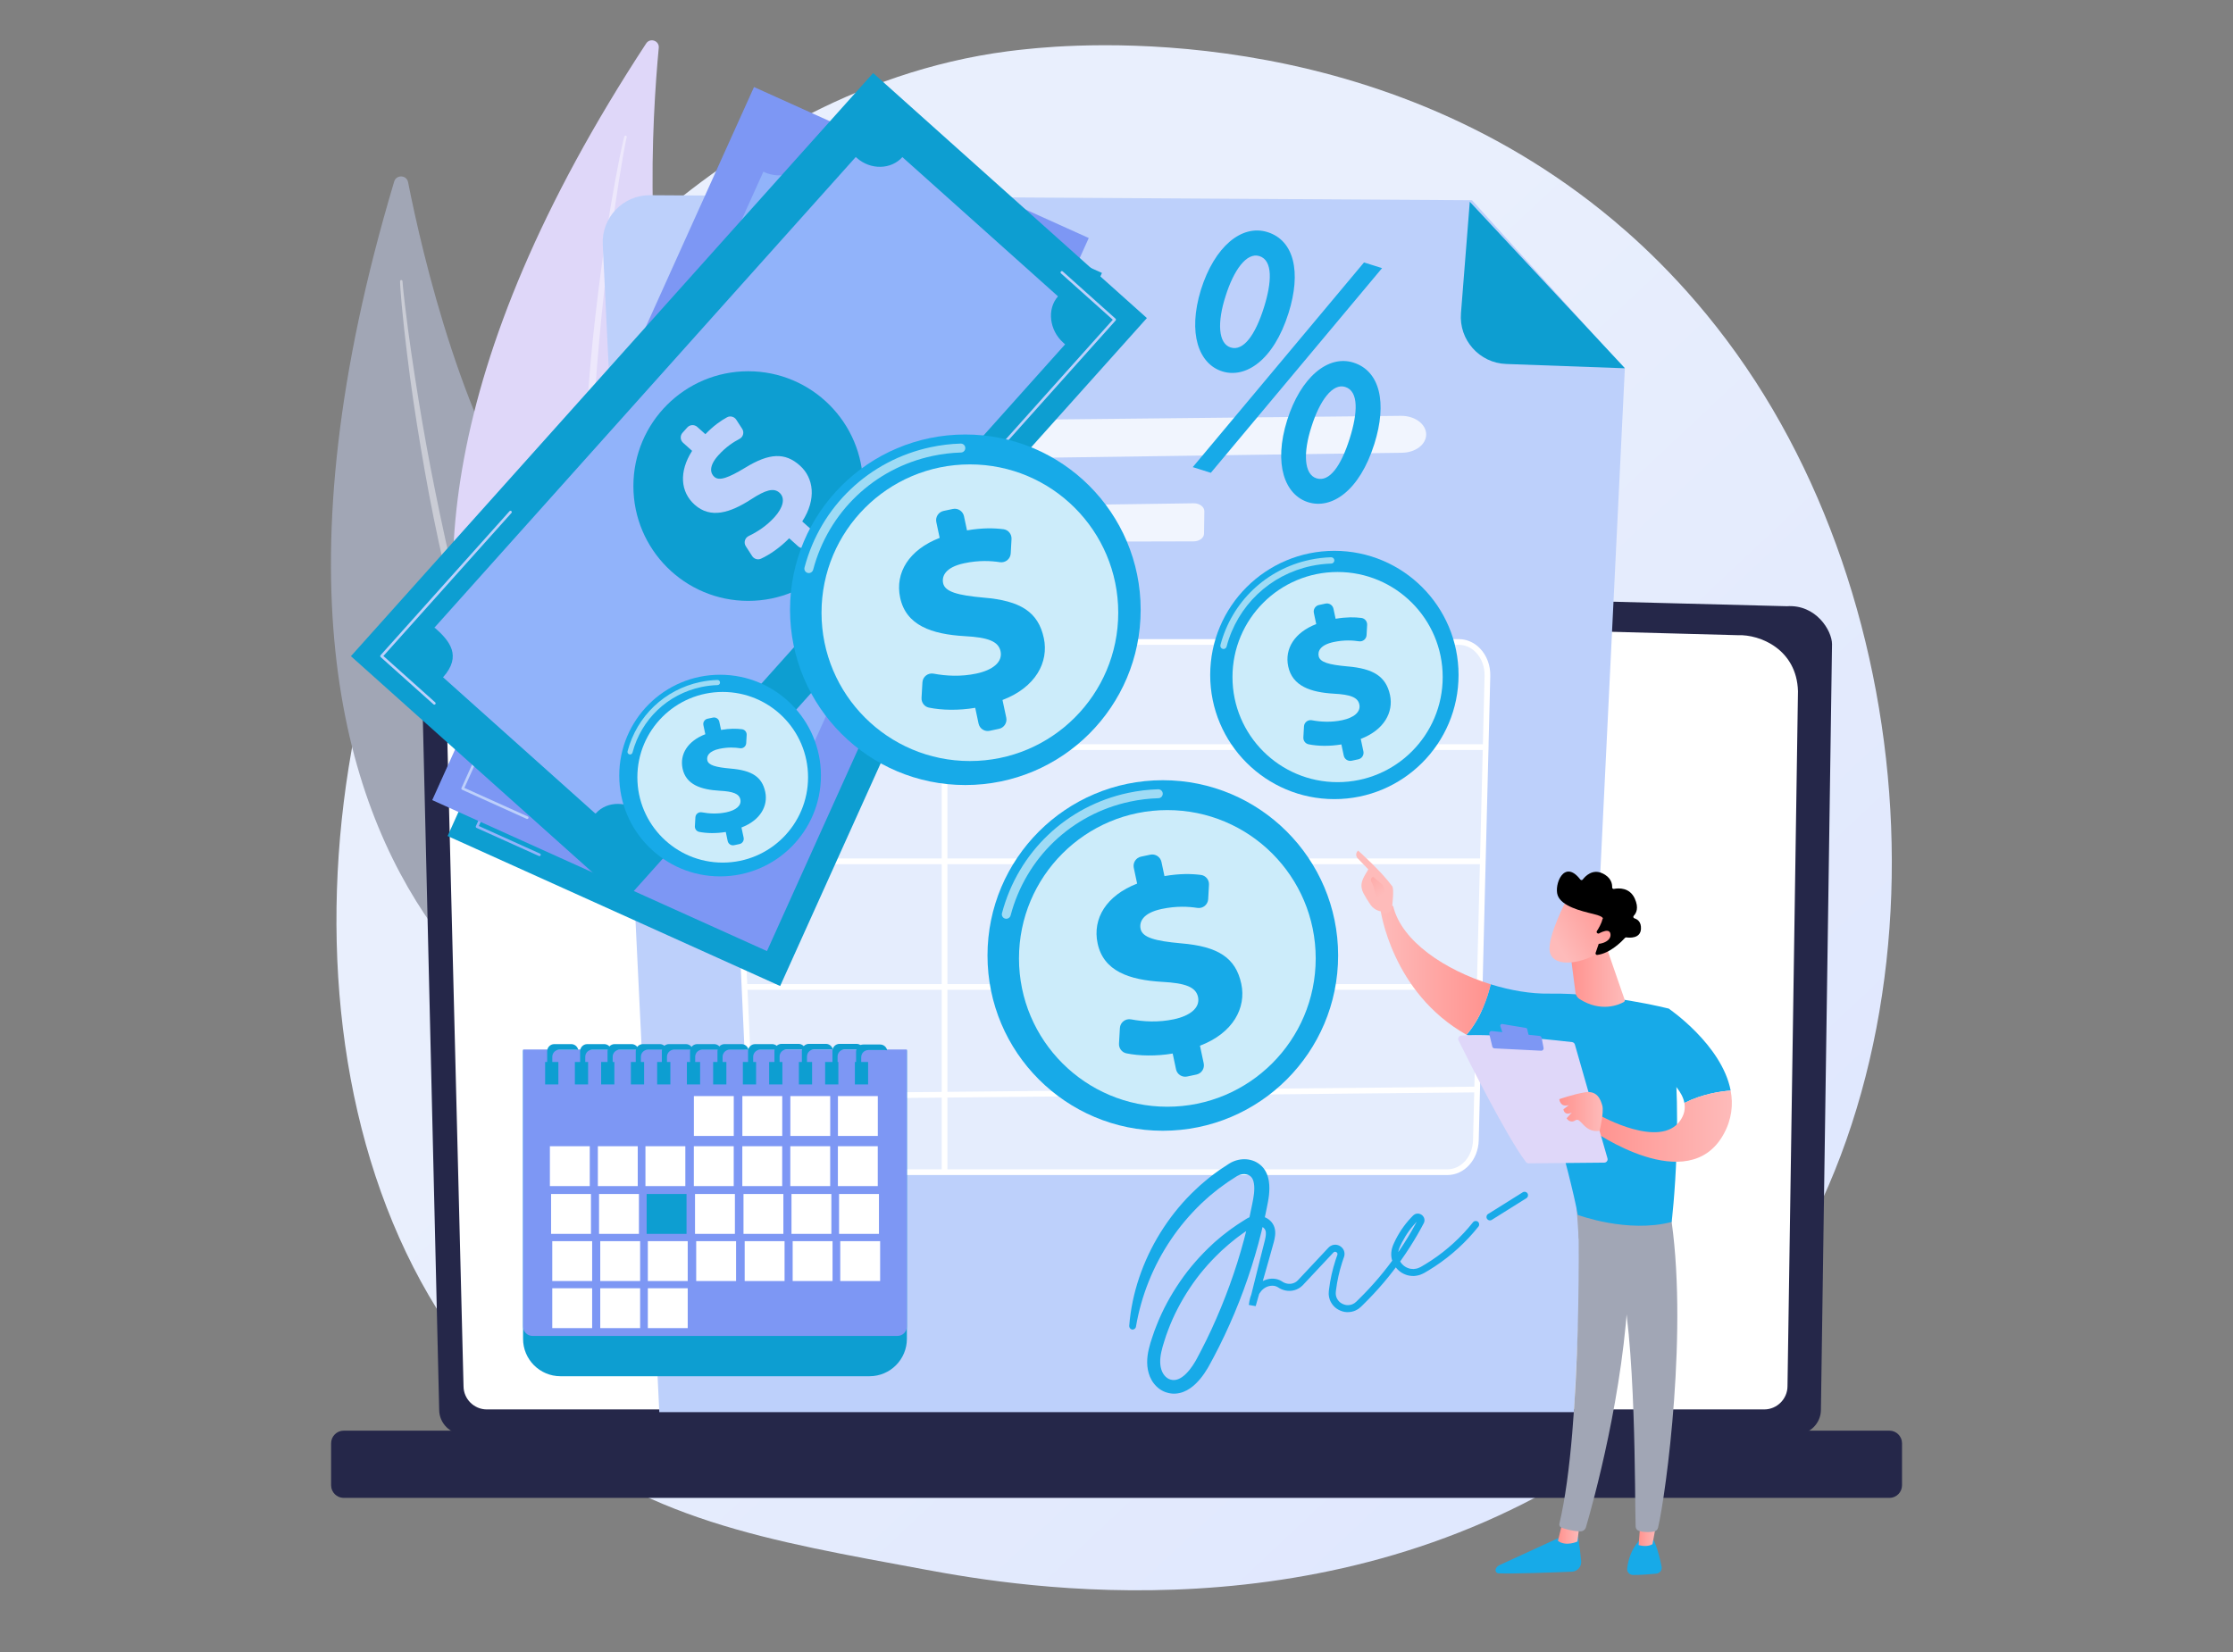 <?xml version="1.0" encoding="UTF-8"?> <!-- Generator: Adobe Illustrator 19.0.0, SVG Export Plug-In . SVG Version: 6.00 Build 0) --> <svg xmlns="http://www.w3.org/2000/svg" xmlns:xlink="http://www.w3.org/1999/xlink" version="1.1" x="0px" y="0px" viewBox="0 0 1000 740" style="enable-background:new 0 0 1000 740;" xml:space="preserve"><rect x="0" y="0" width="1000" height="740" fill="#808080" stroke="none"/> <g id="Background"> </g> <g id="Illustration"> <g> <linearGradient id="SVGID_1_" gradientUnits="userSpaceOnUse" x1="910.871" y1="825.239" x2="419.735" y2="302.417"> <stop offset="0" style="stop-color:#DAE3FE"></stop> <stop offset="1" style="stop-color:#E9EFFD"></stop> </linearGradient> <path style="fill:url(#SVGID_1_);" d="M763.41,615.49c-18.13,18.69-34.35,29.67-46.77,37.97 c-121.14,80.88-259.61,57.57-302.42,49.6c-69.07-12.86-127.38-21.93-177.47-67.18c-113.83-102.84-108.3-317.38-21.31-450.28 c10.31-15.76,97.16-144.5,235.94-162.64c3.39-0.44,5.93-0.7,8.14-0.93C480.97,19.75,614,7.75,722.48,98.63 c15.53,13.01,40.52,36.47,63.69,72.26C870.89,301.75,871.16,504.42,763.41,615.49z"></path> <g> <g> <path style="fill:#A1A6B5;" d="M176.53,81.32c0.96-3.2,5.57-2.99,6.22,0.29c6.25,31.65,25.23,114.14,60.84,159.92 c57.97,74.55,91.3,190.8,46.05,246.09C289.64,487.62,72.23,429.65,176.53,81.32z"></path> <path style="opacity:0.43;fill:#FFFFFF;" d="M179.16,125.99c0,1.02,0.08,1.86,0.12,2.77l0.19,2.67l0.45,5.34 c0.32,3.55,0.7,7.1,1.08,10.65c0.78,7.09,1.65,14.17,2.58,21.25c1.89,14.14,4.17,28.24,6.65,42.29 c2.47,14.06,5.33,28.05,8.48,41.97c3.17,13.92,6.53,27.8,10.35,41.56c7.59,27.53,16.68,54.68,27.65,81.08 c5.62,13.14,11.59,26.14,18.31,38.76c6.8,12.57,14.14,24.86,22.34,36.56c0.18,0.25,0.53,0.32,0.78,0.14 c0.25-0.17,0.31-0.51,0.15-0.76l0-0.01c-7.71-11.96-14.77-24.32-21.2-37c-6.47-12.66-12.2-25.69-17.58-38.84 c-5.38-13.16-10.22-26.54-14.76-40.01c-4.53-13.48-8.51-27.14-12.41-40.82c-7.68-27.4-13.89-55.2-19.34-83.14 c-2.69-13.98-5.1-28.01-7.26-42.09c-1.09-7.04-2.12-14.08-3.06-21.14l-1.33-10.6l-0.61-5.3l-0.27-2.65 c-0.08-0.87-0.17-1.8-0.21-2.57l-0.01-0.13c-0.01-0.31-0.27-0.55-0.58-0.53C179.39,125.45,179.16,125.7,179.16,125.99z"></path> </g> <g> <path style="fill:#DFD7F9;" d="M289.38,19.45c1.75-2.67,5.93-1.22,5.63,1.96c-2.9,30.73-8,111.55,12.16,163.25 c32.83,84.18,31.68,199.88-24.9,238.24C282.27,422.9,98.71,310.43,289.38,19.45z"></path> <path style="opacity:0.43;fill:#FFFFFF;" d="M279.6,61.12c-0.28,0.94-0.44,1.73-0.64,2.57l-0.55,2.5l-1.05,5.01 c-0.67,3.35-1.3,6.7-1.92,10.06c-1.22,6.72-2.36,13.45-3.43,20.19c-2.13,13.49-3.88,27.03-5.44,40.6 c-1.57,13.57-2.77,27.18-3.67,40.81c-0.89,13.63-1.59,27.28-1.84,40.94c-0.56,27.32,0.38,54.7,3.24,81.9 c1.58,13.58,3.51,27.13,6.22,40.54c2.81,13.38,6.19,26.65,10.52,39.62c0.1,0.29,0.41,0.44,0.69,0.35 c0.28-0.09,0.43-0.39,0.35-0.67l0-0.01c-3.8-13.08-6.9-26.33-9.34-39.71c-2.48-13.38-4.18-26.88-5.52-40.41 c-1.34-13.54-2.13-27.12-2.62-40.72c-0.48-13.6-0.4-27.21-0.24-40.82c0.43-27.22,2.32-54.41,4.95-81.52 c1.34-13.55,2.96-27.08,4.81-40.58c0.92-6.75,1.9-13.49,2.96-20.22l1.67-10.08l0.89-5.03l0.47-2.51 c0.17-0.82,0.33-1.7,0.51-2.41l0.03-0.12c0.07-0.29-0.11-0.59-0.4-0.66C279.97,60.68,279.68,60.85,279.6,61.12z"></path> </g> </g> <g> <path style="fill:#252749;" d="M196.68,631.48c0,6.06,4.97,11.02,11.03,11.02h596.72c6.07,0,11.03-4.96,11.03-11.02l4.97-342.92 c0-6.06-7.14-17.9-20.24-17.01l-583.18-15.09c-7.62-0.2-14.98,2.73-20.37,8.11s-8.34,12.72-8.16,20.33L196.68,631.48z"></path> <path style="fill:#FFFFFF;" d="M207.58,620.9c0,5.74,4.7,10.44,10.44,10.44h572.03c5.74,0,10.44-4.7,10.44-10.44l4.69-311.3 c-0.55-18.73-16.98-25.47-26.93-25.07l-558.93-15c-5.35-0.14-10.52,1.92-14.31,5.7c-3.79,3.78-5.87,8.95-5.74,14.3L207.58,620.9z "></path> <g> <path style="opacity:0.58;fill:#FFFFFF;" d="M794.31,473.01c0,0-0.02,0-0.02,0c-0.85-0.01-1.52-0.71-1.51-1.55l0.37-25.25 c0.01-0.84,0.69-1.51,1.53-1.51c0.01,0,0.02,0,0.02,0c0.85,0.01,1.53,0.71,1.51,1.55l-0.37,25.25 C795.82,472.34,795.14,473.01,794.31,473.01z"></path> <path style="opacity:0.58;fill:#FFFFFF;" d="M795.22,411.15c-0.01,0-0.02,0-0.02,0c-0.85-0.01-1.52-0.71-1.51-1.55l1.42-96.69 c-0.03-5.74-1.77-10.33-5.18-13.6c-6.37-6.1-16.48-5.79-16.91-5.77l-178.65-4.79c-0.84-0.02-1.51-0.73-1.49-1.57 c0.02-0.84,0.67-1.56,1.57-1.49l178.54,4.79c1.11-0.07,11.88-0.25,19.05,6.62c4.03,3.87,6.09,9.19,6.13,15.82l-1.42,96.72 C796.73,410.47,796.05,411.15,795.22,411.15z"></path> </g> <path style="fill:#252749;" d="M153.93,670.97h692.2c3.11,0,5.65-2.54,5.65-5.65v-18.82c0-3.11-2.54-5.65-5.65-5.65h-692.2 c-3.11,0-5.65,2.54-5.65,5.65v18.82C148.27,668.43,150.82,670.97,153.93,670.97z"></path> </g> <g> <path style="fill:#BDD0FB;" d="M659.21,89.69L291.1,87.44c-12.1-0.07-21.77,10.03-21.17,22.11l25.33,523h409.64l22.74-467.28 L659.21,89.69z"></path> <path style="fill:#0D9ED1;" d="M674.52,163.04c-11.99-0.42-21.21-10.76-20.26-22.72l3.95-49.94l69.51,74.59L674.52,163.04z"></path> <g> <g> <path style="opacity:0.78;fill:#FFFFFF;" d="M330.99,189.33c51.03-0.48,246.94-2.54,296.41-3.06 c6.24-0.07,11.34,3.75,11.28,8.42l0,0c-0.06,4.45-4.81,8.03-10.75,8.11l-296.23,4.14c-5.71,0.08-10.59-3.11-11.26-7.35 l-0.17-1.07C319.49,193.66,324.47,189.4,330.99,189.33z"></path> <path style="opacity:0.78;fill:#FFFFFF;" d="M327.07,241.23L327.07,241.23c0.85,1.1,2.42,1.78,4.11,1.77l203.38-0.5 c2.55-0.01,4.62-1.54,4.64-3.45l0.14-10.03c0.03-1.99-2.16-3.62-4.82-3.58l-197.74,2.8 C327.98,228.37,322.64,235.51,327.07,241.23z"></path> </g> <g> <path style="opacity:0.61;fill:#FFFFFF;" d="M648.15,525.07H349.34c-6.81,0-12.42-6.15-12.78-14l-9.49-207.94 c-0.39-8.46,5.45-15.56,12.78-15.56h313.48c7.21,0,13,6.88,12.79,15.2l-5.17,207.94C660.74,518.71,655.08,525.07,648.15,525.07 z"></path> <path style="fill:#FFFFFF;" d="M648.15,526.35H349.34c-7.49,0-13.67-6.69-14.06-15.22l-9.49-207.94 c-0.22-4.8,1.44-9.43,4.54-12.68c2.6-2.72,5.98-4.22,9.51-4.22h313.48c3.48,0,6.82,1.46,9.41,4.11 c3.08,3.16,4.78,7.68,4.66,12.41l-5.17,207.94C662,519.5,655.82,526.35,648.15,526.35z M339.85,288.85 c-2.83,0-5.55,1.22-7.66,3.43c-2.63,2.75-4.03,6.68-3.84,10.79l9.49,207.94c0.33,7.17,5.38,12.78,11.5,12.78h298.82 c6.27,0,11.33-5.76,11.51-13.11l5.17-207.94c0.1-4.04-1.33-7.89-3.94-10.56c-2.1-2.15-4.79-3.34-7.57-3.34H339.85z"></path> <rect x="328.78" y="333.38" style="fill:#FFFFFF;" width="337.65" height="2.56"></rect> <rect x="330.49" y="384.54" style="fill:#FFFFFF;" width="333.39" height="2.56"></rect> <rect x="333.9" y="440.82" style="fill:#FFFFFF;" width="329.98" height="2.56"></rect> <rect x="497.3" y="326.66" transform="matrix(9.763884e-003 1 -1 9.763884e-003 983.289 -13.737)" style="fill:#FFFFFF;" width="2.56" height="325.87"></rect> <rect x="421.72" y="287.34" style="fill:#FFFFFF;" width="2.56" height="237.04"></rect> </g> <path style="fill:#17AAE8;" d="M505.7,593.87c1.15-14.66,6.12-29.04,13.93-41.65c3.92-6.3,8.53-12.2,13.81-17.46 c1.35-1.28,2.67-2.6,4.06-3.84c1.43-1.2,2.82-2.44,4.28-3.61c1.49-1.12,2.97-2.27,4.5-3.33l2.34-1.54l1.17-0.77l0.59-0.39 c0.21-0.13,0.5-0.3,0.75-0.44c4.11-2.27,10.02-2.38,14,1.63c0.97,0.96,1.65,2.12,2.15,3.25c0.23,0.57,0.45,1.15,0.59,1.71 c0.17,0.57,0.26,1.13,0.36,1.68c0.35,2.22,0.25,4.28,0.05,6.28c-0.11,1-0.27,1.97-0.44,2.93l-0.53,2.69 c-0.34,1.8-0.74,3.58-1.14,5.36c-0.79,3.57-1.68,7.11-2.62,10.65c-3.82,14.11-8.87,27.89-15.12,41.1l-2.39,4.93 c-0.84,1.62-1.65,3.26-2.51,4.87l-1.3,2.41l-0.65,1.21l-0.71,1.26c-0.99,1.68-2.09,3.3-3.38,4.85 c-1.29,1.54-2.75,3.02-4.57,4.27c-1.8,1.23-4.08,2.23-6.6,2.35c-0.63,0.06-1.25,0-1.87-0.07c-0.63-0.03-1.21-0.24-1.81-0.38 c-1.19-0.32-2.32-0.9-3.32-1.6c-2-1.42-3.44-3.38-4.33-5.5c-0.86-2.09-1.24-4.27-1.25-6.39c-0.03-2.12,0.29-4.14,0.73-6.04 c0.44-1.91,1-3.7,1.61-5.45l0.9-2.64l1.01-2.6c2.71-6.92,6.3-13.47,10.49-19.57c4.18-6.12,9.11-11.7,14.54-16.73l1.02-0.95 l1.06-0.9l2.12-1.79c0.72-0.58,1.46-1.13,2.19-1.7c0.74-0.56,1.45-1.14,2.22-1.66c1.52-1.06,3.02-2.14,4.6-3.1l1.17-0.74 l0.59-0.37c0.1-0.06,0.18-0.12,0.31-0.19l0.39-0.22c1.04-0.55,2.18-0.92,3.36-1.04c2.34-0.28,4.88,0.42,6.7,2.09 c0.94,0.83,1.69,2.02,2.03,3.24c0.36,1.23,0.35,2.4,0.24,3.47c-0.11,1.07-0.34,2.04-0.58,2.96l-0.73,2.63l-1.46,5.21 c-1.94,6.95-3.95,13.88-5.92,20.82l0,0.02l-3.05-0.54c0.23-2.34,0.86-4.69,2.14-6.81c0.66-1.05,1.46-2.02,2.47-2.83 c1.01-0.82,2.18-1.4,3.41-1.77c1.24-0.35,2.56-0.47,3.89-0.25c0.66,0.11,1.32,0.29,1.94,0.59c0.32,0.13,0.61,0.31,0.91,0.49 l0.61,0.39c1.49,0.84,3.35,1,4.88,0.32c0.39-0.15,0.74-0.38,1.08-0.62c0.16-0.13,0.33-0.25,0.47-0.41l0.23-0.22l0.28-0.3 l2.22-2.37l4.44-4.74l4.44-4.74l2.22-2.37c0.55-0.57,1.33-1.08,2.2-1.25c0.87-0.18,1.77-0.06,2.54,0.29 c0.77,0.35,1.44,0.92,1.89,1.66c0.46,0.74,0.65,1.67,0.55,2.53c-0.01,0.22-0.06,0.42-0.12,0.62c-0.05,0.19-0.12,0.44-0.16,0.53 l-0.27,0.75l-0.5,1.5c-0.65,2.01-1.2,4.06-1.66,6.12c-0.46,2.07-0.82,4.15-1.08,6.25c-0.03,0.26-0.07,0.53-0.09,0.78l-0.02,0.64 c-0.03,0.22,0.01,0.42,0.04,0.63c0.04,0.2,0.02,0.42,0.1,0.62c0.18,0.82,0.61,1.55,1.14,2.18c0.53,0.65,1.27,1.12,2.05,1.45 c0.38,0.19,0.81,0.26,1.21,0.37c0.42,0.04,0.84,0.1,1.25,0.05c0.83-0.07,1.65-0.28,2.35-0.75l0.27-0.15l0.25-0.21l0.5-0.41 l1.15-1.12c3.05-3,5.98-6.13,8.75-9.39c5.54-6.53,10.49-13.55,14.78-20.96l1.57-2.8l0.76-1.41l0.38-0.71l0.09-0.18 c0.01-0.02,0-0.01,0-0.01c0.01,0-0.01,0.02,0,0.04c0,0.12,0.05,0.14,0.03,0.13c0,0,0.02,0.02,0.07,0.01 c0.05-0.01,0.11-0.02,0.11-0.03c0,0,0,0-0.01,0l-0.14,0.14l-0.27,0.28c-0.18,0.18-0.36,0.37-0.54,0.56 c-0.36,0.38-0.7,0.77-1.04,1.16c-1.36,1.57-2.59,3.26-3.68,5.03c-0.54,0.89-1.05,1.8-1.53,2.72c-0.23,0.46-0.46,0.93-0.68,1.41 l-0.32,0.71l-0.16,0.36l-0.1,0.32c-0.62,1.68-0.63,3.53,0.14,5.12c0.75,1.58,2.11,2.92,3.77,3.52c0.81,0.36,1.69,0.43,2.56,0.46 c0.86-0.08,1.74-0.22,2.54-0.63l0.61-0.28l0.69-0.4c0.46-0.27,0.92-0.53,1.37-0.81c0.91-0.55,1.8-1.12,2.69-1.7 c7.09-4.68,13.43-10.48,18.71-17.13l0,0c0.53-0.67,1.51-0.78,2.18-0.25c0.67,0.53,0.78,1.51,0.25,2.18 c-5.49,6.91-12.08,12.93-19.43,17.79c-0.92,0.61-1.85,1.2-2.79,1.77c-0.47,0.29-0.95,0.56-1.42,0.84l-0.72,0.42l-0.86,0.41 c-1.14,0.57-2.43,0.81-3.71,0.91c-1.29-0.01-2.6-0.16-3.78-0.66c-2.42-0.9-4.37-2.79-5.47-5.12c-1.13-2.33-1.12-5.15-0.23-7.5 l0.15-0.45l0.17-0.39l0.34-0.77c0.23-0.51,0.48-1.01,0.73-1.52c0.51-1,1.06-1.98,1.65-2.94c1.17-1.92,2.51-3.73,3.97-5.44 c0.37-0.42,0.74-0.85,1.13-1.25c0.19-0.21,0.38-0.41,0.58-0.61l0.3-0.3l0.15-0.15c0.1-0.09,0.2-0.18,0.31-0.26 c0.43-0.33,1.01-0.58,1.6-0.6c0.59-0.03,1.15,0.12,1.63,0.38c0.93,0.51,1.63,1.6,1.54,2.81c-0.03,0.28-0.08,0.58-0.19,0.82 c-0.05,0.12-0.11,0.26-0.16,0.36l-0.1,0.18l-0.39,0.72l-0.78,1.45l-1.61,2.86c-4.38,7.57-9.45,14.75-15.11,21.42 c-2.83,3.33-5.82,6.53-8.94,9.6l-1.17,1.15l-0.75,0.62l-0.38,0.31l-0.43,0.25c-1.11,0.72-2.44,1.1-3.76,1.2 c-0.67,0.07-1.32-0.01-1.98-0.08c-0.64-0.15-1.29-0.28-1.89-0.56c-1.2-0.51-2.33-1.25-3.19-2.27c-0.86-1-1.54-2.2-1.83-3.51 c-0.11-0.32-0.11-0.65-0.17-0.98c-0.04-0.33-0.09-0.66-0.06-0.98l0.04-0.98l0.1-0.83c0.27-2.2,0.65-4.38,1.13-6.54 c0.48-2.16,1.06-4.3,1.74-6.4l0.53-1.57l0.28-0.78c0.06-0.16,0.05-0.18,0.07-0.25c0.02-0.06,0.04-0.12,0.03-0.17 c0.03-0.22-0.01-0.4-0.12-0.59c-0.11-0.18-0.3-0.35-0.52-0.44c-0.46-0.18-0.8-0.12-1.19,0.26l-2.22,2.37l-4.44,4.74l-4.44,4.74 l-2.22,2.37l-0.28,0.3l-0.35,0.34c-0.23,0.24-0.5,0.44-0.76,0.65c-0.54,0.39-1.11,0.74-1.73,0.99 c-2.46,1.07-5.35,0.81-7.62-0.48l-0.76-0.47c-0.17-0.1-0.33-0.21-0.52-0.28c-0.36-0.17-0.75-0.28-1.15-0.35 c-0.81-0.14-1.69-0.06-2.54,0.17c-1.71,0.48-3.11,1.64-4.08,3.24c-0.97,1.59-1.51,3.51-1.7,5.47l-3.05-0.54l0-0.02 c1.75-7,3.45-14.01,5.23-21l1.33-5.25l0.65-2.6c0.2-0.83,0.35-1.62,0.41-2.35c0.05-0.73,0.02-1.39-0.16-1.89 c-0.17-0.51-0.43-0.89-0.85-1.25c-0.88-0.76-2.13-1.09-3.36-0.91c-0.61,0.08-1.22,0.3-1.76,0.6l-0.2,0.12l-0.26,0.17l-0.55,0.37 l-1.1,0.73c-1.48,0.95-2.88,2.02-4.3,3.06c-0.72,0.51-1.39,1.08-2.07,1.63c-0.68,0.56-1.37,1.1-2.04,1.67l-1.97,1.75l-0.99,0.87 l-0.95,0.91c-5.08,4.85-9.68,10.22-13.54,16.09c-3.88,5.85-7.17,12.09-9.62,18.64l-0.91,2.46l-0.8,2.5 c-0.55,1.66-1.03,3.34-1.38,4.95c-0.71,3.22-0.74,6.31,0.36,8.83c0.53,1.19,1.34,2.22,2.31,2.87c0.48,0.33,0.99,0.58,1.54,0.71 c0.56,0.14,1.11,0.23,1.66,0.17c1.09-0.06,2.26-0.52,3.42-1.32c1.16-0.8,2.26-1.91,3.27-3.14c1.01-1.24,1.93-2.61,2.76-4.05 l0.61-1.1l0.62-1.18l1.24-2.36c0.82-1.58,1.6-3.18,2.41-4.77l2.29-4.82c5.95-12.93,10.85-26.35,14.53-40.1 c0.9-3.44,1.76-6.89,2.52-10.37c0.38-1.74,0.76-3.48,1.09-5.22l0.51-2.62c0.15-0.82,0.28-1.63,0.36-2.42 c0.16-1.59,0.21-3.16-0.02-4.51c-0.22-1.35-0.66-2.44-1.29-3.04c-0.29-0.35-0.69-0.56-1.13-0.79c-0.5-0.18-1-0.37-1.56-0.4 c-1.09-0.1-2.3,0.16-3.38,0.74c-0.14,0.08-0.25,0.14-0.42,0.24l-0.55,0.36l-1.09,0.71l-2.19,1.42c-1.44,0.98-2.8,2.06-4.22,3.06 c-1.38,1.06-2.7,2.19-4.06,3.28c-1.32,1.14-2.58,2.35-3.87,3.52c-5.01,4.85-9.55,10.22-13.46,16.04 c-7.84,11.62-13.23,24.95-15.62,38.95c-0.14,0.85-0.94,1.42-1.79,1.27C506.19,595.39,505.64,594.66,505.7,593.87z"></path> <path style="fill:#17AAE8;" d="M667.24,546.67c-0.52,0-1.02-0.26-1.32-0.73c-0.46-0.73-0.24-1.68,0.49-2.14l15.51-9.72 c0.73-0.46,1.68-0.24,2.14,0.49c0.46,0.73,0.24,1.68-0.49,2.14l-15.51,9.72C667.81,546.6,667.52,546.67,667.24,546.67z"></path> </g> </g> <g> <path style="fill:#0D9ED1;" d="M389.38,616.47H251c-9.25,0-16.76-7.5-16.76-16.76V470.49h171.89v129.22 C406.13,608.97,398.63,616.47,389.38,616.47z"></path> <path style="fill:#7D97F4;" d="M401.89,598.42H238.48c-2.34,0-4.24-1.9-4.24-4.24V470.1h171.89v124.09 C406.13,596.53,404.23,598.42,401.89,598.42z"></path> <g> <rect x="244.13" y="475.71" style="fill:#0D9ED1;" width="5.92" height="10.06"></rect> <rect x="257.45" y="475.71" style="fill:#0D9ED1;" width="5.92" height="10.06"></rect> <rect x="269.21" y="475.71" style="fill:#0D9ED1;" width="5.92" height="10.06"></rect> <rect x="282.53" y="475.71" style="fill:#0D9ED1;" width="5.92" height="10.06"></rect> <rect x="294.29" y="475.71" style="fill:#0D9ED1;" width="5.92" height="10.06"></rect> <rect x="307.61" y="475.71" style="fill:#0D9ED1;" width="5.92" height="10.06"></rect> <rect x="319.37" y="475.71" style="fill:#0D9ED1;" width="5.92" height="10.06"></rect> <rect x="332.68" y="475.71" style="fill:#0D9ED1;" width="5.92" height="10.06"></rect> <rect x="344.45" y="475.71" style="fill:#0D9ED1;" width="5.92" height="10.06"></rect> <rect x="357.76" y="475.71" style="fill:#0D9ED1;" width="5.92" height="10.06"></rect> <rect x="369.52" y="475.71" style="fill:#0D9ED1;" width="5.92" height="10.06"></rect> <rect x="382.84" y="475.71" style="fill:#0D9ED1;" width="5.92" height="10.06"></rect> </g> <g> <g> <rect x="310.74" y="490.98" style="fill:#FFFFFF;" width="17.86" height="17.86"></rect> <rect x="332.45" y="490.98" style="fill:#FFFFFF;" width="17.86" height="17.86"></rect> <rect x="353.94" y="490.98" style="fill:#FFFFFF;" width="17.86" height="17.86"></rect> <rect x="375.25" y="490.98" style="fill:#FFFFFF;" width="17.86" height="17.86"></rect> </g> <g> <rect x="246.26" y="513.44" style="fill:#FFFFFF;" width="17.86" height="17.86"></rect> <rect x="267.74" y="513.44" style="fill:#FFFFFF;" width="17.86" height="17.86"></rect> <rect x="289.05" y="513.44" style="fill:#FFFFFF;" width="17.86" height="17.86"></rect> <rect x="310.72" y="513.44" style="fill:#FFFFFF;" width="17.86" height="17.86"></rect> <rect x="332.43" y="513.44" style="fill:#FFFFFF;" width="17.86" height="17.86"></rect> <rect x="353.92" y="513.44" style="fill:#FFFFFF;" width="17.86" height="17.86"></rect> <rect x="375.23" y="513.44" style="fill:#FFFFFF;" width="17.86" height="17.86"></rect> </g> <g> <rect x="246.79" y="534.84" style="fill:#FFFFFF;" width="17.86" height="17.86"></rect> <rect x="268.27" y="534.84" style="fill:#FFFFFF;" width="17.86" height="17.86"></rect> <rect x="289.59" y="534.84" style="fill:#0D9ED1;" width="17.86" height="17.86"></rect> <rect x="311.25" y="534.84" style="fill:#FFFFFF;" width="17.86" height="17.86"></rect> <rect x="332.96" y="534.84" style="fill:#FFFFFF;" width="17.86" height="17.86"></rect> <rect x="354.45" y="534.84" style="fill:#FFFFFF;" width="17.86" height="17.86"></rect> <rect x="375.76" y="534.84" style="fill:#FFFFFF;" width="17.86" height="17.86"></rect> </g> <g> <rect x="247.32" y="555.97" style="fill:#FFFFFF;" width="17.86" height="17.86"></rect> <rect x="268.81" y="555.97" style="fill:#FFFFFF;" width="17.86" height="17.86"></rect> <rect x="290.12" y="555.97" style="fill:#FFFFFF;" width="17.86" height="17.86"></rect> <rect x="311.78" y="555.97" style="fill:#FFFFFF;" width="17.86" height="17.86"></rect> <rect x="333.49" y="555.97" style="fill:#FFFFFF;" width="17.86" height="17.86"></rect> <rect x="354.98" y="555.97" style="fill:#FFFFFF;" width="17.86" height="17.86"></rect> <rect x="376.29" y="555.97" style="fill:#FFFFFF;" width="17.86" height="17.86"></rect> </g> <g> <rect x="247.32" y="577.06" style="fill:#FFFFFF;" width="17.86" height="17.86"></rect> <rect x="268.81" y="577.06" style="fill:#FFFFFF;" width="17.86" height="17.86"></rect> <rect x="290.12" y="577.06" style="fill:#FFFFFF;" width="17.86" height="17.86"></rect> </g> </g> <g> <path style="fill:#0D9ED1;" d="M255.82,467.7h-7.6c-1.75,0-3.18,1.43-3.18,3.18v7.07h2.3v-4.59c0-1.75,1.43-3.18,3.18-3.18h7.6 c0.29,0,0.56,0.04,0.83,0.11C258.66,468.82,257.36,467.7,255.82,467.7z"></path> <path style="fill:#0D9ED1;" d="M270.58,467.7h-7.6c-1.75,0-3.18,1.43-3.18,3.18v7.07h2.3v-4.59c0-1.75,1.43-3.18,3.18-3.18h7.6 c0.29,0,0.56,0.04,0.83,0.11C273.42,468.82,272.13,467.7,270.58,467.7z"></path> <path style="fill:#0D9ED1;" d="M282.85,467.7h-7.6c-1.75,0-3.18,1.43-3.18,3.18v7.07h2.3v-4.59c0-1.75,1.43-3.18,3.18-3.18h7.6 c0.29,0,0.56,0.04,0.83,0.11C285.69,468.82,284.4,467.7,282.85,467.7z"></path> <path style="fill:#0D9ED1;" d="M295.49,467.7h-7.6c-1.75,0-3.18,1.43-3.18,3.18v7.07h2.3v-4.59c0-1.75,1.43-3.18,3.18-3.18h7.6 c0.29,0,0.56,0.04,0.83,0.11C298.33,468.82,297.04,467.7,295.49,467.7z"></path> <path style="fill:#0D9ED1;" d="M307.17,467.7h-7.6c-1.75,0-3.18,1.43-3.18,3.18v7.07h2.3v-4.59c0-1.75,1.43-3.18,3.18-3.18h7.6 c0.29,0,0.56,0.04,0.83,0.11C310.02,468.82,308.72,467.7,307.17,467.7z"></path> <path style="fill:#0D9ED1;" d="M319.81,467.7h-7.6c-1.75,0-3.18,1.43-3.18,3.18v7.07h2.3v-4.59c0-1.75,1.43-3.18,3.18-3.18h7.6 c0.29,0,0.56,0.04,0.83,0.11C322.66,468.82,321.36,467.7,319.81,467.7z"></path> <path style="fill:#0D9ED1;" d="M332.08,467.7h-7.6c-1.75,0-3.18,1.43-3.18,3.18v7.07h2.3v-4.59c0-1.75,1.43-3.18,3.18-3.18h7.6 c0.29,0,0.56,0.04,0.83,0.11C334.92,468.82,333.63,467.7,332.08,467.7z"></path> <path style="fill:#0D9ED1;" d="M345.78,467.7h-7.6c-1.75,0-3.18,1.43-3.18,3.18v7.07h2.3v-4.59c0-1.75,1.43-3.18,3.18-3.18h7.6 c0.29,0,0.56,0.04,0.83,0.11C348.63,468.82,347.33,467.7,345.78,467.7z"></path> <path style="fill:#0D9ED1;" d="M357.6,467.59H350c-1.75,0-3.18,1.43-3.18,3.18v7.07h2.3v-4.59c0-1.75,1.43-3.18,3.18-3.18h7.6 c0.29,0,0.56,0.04,0.83,0.11C360.44,468.71,359.14,467.59,357.6,467.59z"></path> <path style="fill:#0D9ED1;" d="M369.87,467.59h-7.6c-1.75,0-3.18,1.43-3.18,3.18v7.07h2.3v-4.59c0-1.75,1.43-3.18,3.18-3.18h7.6 c0.29,0,0.56,0.04,0.83,0.11C372.71,468.71,371.41,467.59,369.87,467.59z"></path> <path style="fill:#0D9ED1;" d="M394.16,467.88h-7.6c-1.75,0-3.18,1.43-3.18,3.18v7.07h2.3v-4.59c0-1.75,1.43-3.18,3.18-3.18h7.6 c0.29,0,0.56,0.04,0.83,0.11C397.01,468.99,395.71,467.88,394.16,467.88z"></path> <path style="fill:#0D9ED1;" d="M383.57,467.59h-7.6c-1.75,0-3.18,1.43-3.18,3.18v7.07h2.3v-4.59c0-1.75,1.43-3.18,3.18-3.18h7.6 c0.29,0,0.56,0.04,0.83,0.11C386.41,468.71,385.11,467.59,383.57,467.59z"></path> </g> </g> <g> <g> <g> <g> <rect x="171.86" y="166.49" transform="matrix(0.411 -0.911 0.911 0.411 -21.859 462.626)" style="fill:#0D9ED1;" width="350.62" height="163.48"></rect> <path style="opacity:0.5;fill:#FFFFFF;" d="M368.2,86.64l85.27,38.46c-3.1,6.86,0.58,15.46,8.18,18.89 c0.24,0.11,0.82,0.36,0.83,0.35L346.1,402.31c0.01-0.01-0.57-0.28-0.81-0.39c-7.6-3.43-16.33-0.67-19.47,6.31 c-0.05,0.1-0.15,0.21-0.15,0.21l-83.35-37.6c5.31-11.76-2.01-16.39-9.61-19.81c-0.24-0.11-0.33-0.03-0.34-0.02L348.75,93.04 c-0.01,0.01,0.04,0.04,0.28,0.15C356.62,96.62,365.1,93.5,368.2,86.64z"></path> <g> <linearGradient id="SVGID_2_" gradientUnits="userSpaceOnUse" x1="2024.962" y1="2971.111" x2="1989.717" y2="3424.604" gradientTransform="matrix(0.411 -0.912 0.912 0.411 -3226.216 854.635)"> <stop offset="0" style="stop-color:#50E7B7"></stop> <stop offset="0.996" style="stop-color:#323992"></stop> </linearGradient> <circle style="fill:url(#SVGID_2_);" cx="346.84" cy="247.89" r="51.43"></circle> <g> <path style="fill:#FFFFFF;" d="M376.32,266.9l-4.96-2.24c-2.54,5.07-6.06,9.64-9.29,12.55c-1.15,1.04-2.91,1.05-4.1,0.06 l-4.05-3.34c-1.49-1.23-1.53-3.46-0.12-4.78c3.13-2.92,6.33-6.83,8.5-11.62c2.25-4.98,2.23-9.45-1.23-11.01 c-3.12-1.41-6.27,0.62-11.25,6.7c-7.15,8.65-14.65,13.8-23.34,9.88c-7.85-3.54-11.25-11.98-8.36-22.66l-4.96-2.24 c-1.6-0.72-2.3-2.6-1.59-4.19l1.31-2.91c0.72-1.6,2.6-2.3,4.19-1.59l4.45,2.01c2.35-4.7,4.74-7.81,6.95-10.13 c1.14-1.19,3.01-1.28,4.28-0.23l3.75,3.08c1.45,1.19,1.55,3.36,0.23,4.68c-2.11,2.11-4.73,5.25-6.84,9.93 c-2.66,5.91-0.98,8.7,1.21,9.69c2.7,1.22,6.15-1.49,11.98-8.1c8.24-9.48,14.85-11.98,23.03-8.29 c7.51,3.39,11.75,12,8.56,23.56l5.55,2.5c1.6,0.72,2.31,2.6,1.59,4.19l-1.31,2.91C379.8,266.91,377.92,267.62,376.32,266.9z "></path> </g> </g> </g> <path style="fill:#91B3FA;" d="M241.59,383.49c-0.08,0-0.16-0.02-0.24-0.05l-27.94-12.6c-0.3-0.13-0.43-0.48-0.29-0.78 l35.6-78.92c0.13-0.3,0.48-0.43,0.78-0.29c0.3,0.13,0.43,0.48,0.29,0.78L214.43,370l27.4,12.36c0.3,0.13,0.43,0.48,0.29,0.78 C242.03,383.36,241.82,383.49,241.59,383.49z"></path> <path style="fill:#FFFFFF;" d="M446.07,206.12c-0.08,0-0.16-0.02-0.24-0.05c-0.3-0.13-0.43-0.48-0.29-0.78l34.92-77.4 l-29.37-13.25c-0.3-0.13-0.43-0.48-0.29-0.78c0.13-0.3,0.48-0.43,0.78-0.29l29.9,13.49c0.3,0.13,0.43,0.48,0.29,0.78 l-35.16,77.94C446.51,205.99,446.3,206.12,446.07,206.12z"></path> </g> <g> <g> <rect x="165.45" y="150.09" transform="matrix(0.411 -0.911 0.911 0.411 -11.166 447.439)" style="fill:#7D97F4;" width="350.62" height="164.55"></rect> <path style="fill:#91B3FA;" d="M361.59,70.68l85.27,38.46c-3.1,6.86,0.94,15.57,8.54,19c0.24,0.11,0.2,0.03,1.19,0.46 L340.22,386.58c-0.97-0.45-0.91-0.44-1.15-0.55c-7.6-3.43-16.52-0.7-19.66,6.27c-0.05,0.1-0.34,0.17-0.34,0.17l-83.35-37.6 c5.31-11.76-2.14-16.49-9.74-19.92c-0.24-0.11-0.46-0.13-0.47-0.12L341.88,76.86c-0.01,0.01,0.17,0.15,0.41,0.26 C349.89,80.55,358.5,77.54,361.59,70.68z"></path> <g> <linearGradient id="SVGID_3_" gradientUnits="userSpaceOnUse" x1="2036.881" y1="2958.53" x2="2001.636" y2="3412.024" gradientTransform="matrix(0.411 -0.912 0.912 0.411 -3226.216 854.635)"> <stop offset="0" style="stop-color:#50E7B7"></stop> <stop offset="0.996" style="stop-color:#323992"></stop> </linearGradient> <circle style="fill:url(#SVGID_3_);" cx="340.27" cy="231.86" r="51.43"></circle> <g> <path style="fill:#FFFFFF;" d="M369.76,250.86l-4.96-2.24c-2.54,5.07-6.06,9.64-9.29,12.55c-1.15,1.04-2.91,1.04-4.1,0.06 l-4.05-3.34c-1.49-1.23-1.53-3.46-0.12-4.78c3.13-2.92,6.33-6.83,8.5-11.62c2.25-4.98,2.23-9.45-1.23-11.01 c-3.12-1.41-6.27,0.62-11.25,6.7c-7.15,8.65-14.65,13.8-23.34,9.88c-7.85-3.54-11.25-11.98-8.36-22.66l-4.96-2.24 c-1.6-0.72-2.3-2.6-1.59-4.19l1.31-2.91c0.72-1.6,2.6-2.3,4.19-1.59l4.45,2.01c2.35-4.7,4.74-7.81,6.95-10.13 c1.14-1.19,3.01-1.28,4.28-0.23l3.75,3.08c1.45,1.19,1.55,3.36,0.23,4.68c-2.11,2.11-4.73,5.25-6.84,9.93 c-2.66,5.91-0.98,8.7,1.21,9.69c2.7,1.22,6.15-1.49,11.98-8.1c8.24-9.48,14.85-11.98,23.03-8.29 c7.51,3.39,11.75,12,8.56,23.56l5.55,2.5c1.6,0.72,2.3,2.6,1.59,4.19l-1.31,2.91C373.23,250.87,371.35,251.58,369.76,250.86 z"></path> </g> </g> </g> <path style="fill:#BDD0FB;" d="M236.11,366.86c-0.08,0-0.16-0.02-0.24-0.05l-28.92-13.05c-0.3-0.13-0.43-0.48-0.29-0.78 l35.16-77.94c0.13-0.3,0.48-0.43,0.78-0.29c0.3,0.13,0.43,0.48,0.29,0.78l-34.92,77.4l28.38,12.8c0.3,0.13,0.43,0.48,0.29,0.78 C236.55,366.73,236.34,366.86,236.11,366.86z"></path> <path style="fill:#FFFFFF;" d="M439.17,190.03c-0.08,0-0.16-0.02-0.24-0.05c-0.3-0.13-0.43-0.48-0.29-0.78l34.92-77.4 l-28.39-12.8c-0.3-0.13-0.43-0.48-0.29-0.78c0.13-0.3,0.48-0.43,0.78-0.29l28.92,13.05c0.3,0.13,0.43,0.48,0.29,0.78 l-35.16,77.94C439.61,189.9,439.4,190.03,439.17,190.03z"></path> </g> <g> <g> <g> <rect x="160.07" y="135.86" transform="matrix(0.667 -0.745 0.745 0.667 -50.83 322.565)" style="fill:#0D9ED1;" width="350.62" height="164.55"></rect> <path style="fill:#91B3FA;" d="M404.11,70.37l69.7,62.38c-5.02,5.61-3.91,15.14,2.3,20.7c0.2,0.18,0.07,0.1,0.88,0.8 L288.26,365.13c-0.79-0.73-0.67-0.64-0.87-0.82c-6.21-5.56-15.45-5.68-20.56,0.02c-0.08,0.08-0.29,0.03-0.29,0.03 l-68.13-60.98c8.61-9.62,2.82-16.36-3.39-21.92c-0.2-0.18-0.51-0.26-0.52-0.25L383.23,70.33c-0.01,0.01,0.23,0.19,0.42,0.36 C389.87,76.26,399.09,75.98,404.11,70.37z"></path> <g> <circle style="fill:#0D9ED1;" cx="335.08" cy="217.73" r="51.43"></circle> <g> <path style="fill:#BDD0FB;" d="M357.46,244.74l-4.05-3.63c-3.95,4.07-8.69,7.36-12.64,9.16c-1.41,0.64-3.09,0.12-3.93-1.18 l-2.85-4.41c-1.05-1.62-0.42-3.76,1.32-4.59c3.87-1.84,8.1-4.6,11.61-8.52c3.64-4.07,4.98-8.34,2.15-10.87 c-2.55-2.28-6.17-1.3-12.75,3c-9.43,6.09-18.13,8.74-25.23,2.38c-6.41-5.74-7.11-14.81-1.14-24.12l-4.05-3.63 c-1.3-1.17-1.41-3.17-0.25-4.47l2.13-2.38c1.17-1.3,3.17-1.41,4.47-0.25l3.64,3.26c3.65-3.77,6.87-6.02,9.68-7.56 c1.44-0.79,3.25-0.31,4.15,1.07l2.64,4.07c1.02,1.57,0.47,3.67-1.19,4.53c-2.65,1.38-6.1,3.58-9.52,7.4 c-4.32,4.83-3.56,8-1.76,9.6c2.21,1.98,6.32,0.44,13.86-4.11c10.71-6.56,17.77-6.95,24.46-0.96 c6.14,5.49,7.58,14.98,1.06,25.04l4.54,4.06c1.3,1.17,1.41,3.17,0.25,4.47l-2.13,2.38 C360.77,245.8,358.77,245.91,357.46,244.74z"></path> </g> </g> </g> <path style="fill:#BDD0FB;" d="M194.51,315.64c-0.14,0-0.28-0.05-0.39-0.15l-23.64-21.16c-0.24-0.22-0.26-0.59-0.05-0.83 l57.74-64.51c0.22-0.24,0.59-0.26,0.83-0.05c0.24,0.22,0.26,0.59,0.05,0.83l-57.35,64.08l23.2,20.77 c0.24,0.22,0.26,0.59,0.05,0.83C194.83,315.58,194.67,315.64,194.51,315.64z"></path> <path style="fill:#BDD0FB;" d="M442.15,207.48c-0.14,0-0.28-0.05-0.39-0.15c-0.24-0.22-0.26-0.59-0.05-0.83l56.63-63.27 l-23.2-20.77c-0.24-0.22-0.26-0.59-0.05-0.83c0.22-0.24,0.59-0.26,0.83-0.05l23.64,21.16c0.24,0.22,0.26,0.59,0.05,0.83 l-57.02,63.71C442.47,207.41,442.31,207.48,442.15,207.48z"></path> </g> </g> </g> <g> <g> <circle style="fill:#17AAE8;" cx="597.57" cy="302.35" r="55.61"></circle> <path style="opacity:0.58;fill:#FFFFFF;" d="M548.21,290.68c-0.21,0.04-0.43,0.04-0.65-0.02c-0.76-0.2-1.21-0.98-1.01-1.73 c5.12-19.38,20.47-34.01,40.06-38.17c3.12-0.66,6.31-1.05,9.49-1.14c0.78-0.02,1.43,0.59,1.46,1.37 c0.02,0.78-0.58,1.44-1.37,1.46c-3,0.09-6.02,0.45-8.98,1.08c-18.54,3.94-33.07,17.78-37.91,36.12 C549.15,290.19,548.72,290.57,548.21,290.68z"></path> <circle style="opacity:0.78;fill:#FFFFFF;" cx="599.01" cy="303.29" r="47.07"></circle> <g> <path style="fill:#17AAE8;" d="M601.77,338.47l-1.06-5.01c-5.27,0.9-10.69,0.77-14.7-0.06c-1.43-0.3-2.41-1.62-2.33-3.08 l0.28-4.94c0.1-1.81,1.78-3.09,3.56-2.75c3.96,0.75,8.71,1,13.56-0.03c5.03-1.07,8.42-3.57,7.67-7.07 c-0.67-3.15-3.97-4.41-11.35-4.8c-10.55-0.61-18.64-3.43-20.5-12.21c-1.68-7.93,2.83-15.21,12.54-18.97l-1.06-5.01 c-0.34-1.61,0.69-3.2,2.3-3.54l2.94-0.63c1.61-0.34,3.2,0.69,3.54,2.3l0.96,4.5c4.87-0.83,8.57-0.75,11.56-0.37 c1.54,0.2,2.65,1.57,2.56,3.12l-0.25,4.56c-0.1,1.76-1.68,3.05-3.42,2.78c-2.78-0.43-6.62-0.67-11.35,0.34 c-5.97,1.27-7.15,4.1-6.68,6.32c0.58,2.73,4.56,3.84,12.82,4.58c11.79,0.97,17.37,4.59,19.13,12.86 c1.61,7.59-2.56,15.6-13.11,19.62l1.19,5.61c0.34,1.61-0.69,3.2-2.3,3.54l-2.94,0.63 C603.69,341.11,602.11,340.08,601.77,338.47z"></path> </g> </g> <g> <circle style="fill:#17AAE8;" cx="322.48" cy="347.41" r="45.16"></circle> <path style="opacity:0.58;fill:#FFFFFF;" d="M282.39,337.93c-0.17,0.04-0.35,0.03-0.53-0.01c-0.61-0.16-0.98-0.79-0.82-1.41 c4.15-15.74,16.62-27.62,32.53-31c2.54-0.54,5.13-0.85,7.7-0.93c0.63-0.02,1.16,0.48,1.18,1.12c0.02,0.63-0.47,1.17-1.12,1.18 c-2.44,0.07-4.89,0.37-7.29,0.88c-15.06,3.2-26.85,14.44-30.78,29.33C283.15,337.53,282.81,337.84,282.39,337.93z"></path> <circle style="opacity:0.78;fill:#FFFFFF;" cx="323.65" cy="348.17" r="38.22"></circle> <g> <path style="fill:#17AAE8;" d="M325.88,376.74l-0.86-4.07c-4.28,0.73-8.68,0.62-11.94-0.05c-1.16-0.24-1.96-1.32-1.89-2.5 l0.23-4.01c0.08-1.47,1.44-2.51,2.89-2.24c3.22,0.61,7.07,0.82,11.01-0.02c4.08-0.87,6.84-2.9,6.23-5.74 c-0.54-2.56-3.22-3.58-9.22-3.9c-8.57-0.49-15.13-2.79-16.65-9.92c-1.37-6.44,2.29-12.35,10.18-15.4l-0.86-4.07 c-0.28-1.31,0.56-2.6,1.87-2.87l2.39-0.51c1.31-0.28,2.6,0.56,2.87,1.87l0.78,3.65c3.96-0.68,6.96-0.61,9.39-0.3 c1.25,0.16,2.15,1.28,2.08,2.53l-0.21,3.71c-0.08,1.43-1.37,2.48-2.78,2.26c-2.25-0.35-5.38-0.54-9.21,0.27 c-4.85,1.03-5.8,3.33-5.42,5.13c0.47,2.21,3.7,3.12,10.41,3.72c9.57,0.79,14.1,3.73,15.53,10.45 c1.31,6.16-2.08,12.67-10.65,15.94l0.97,4.55c0.28,1.31-0.56,2.6-1.87,2.87l-2.39,0.51 C327.45,378.89,326.16,378.05,325.88,376.74z"></path> </g> </g> <g> <circle style="fill:#17AAE8;" cx="432.31" cy="273.14" r="78.51"></circle> <path style="opacity:0.58;fill:#FFFFFF;" d="M362.63,256.66c-0.3,0.06-0.61,0.06-0.92-0.02c-1.07-0.28-1.71-1.38-1.42-2.44 c7.22-27.36,28.89-48.01,56.55-53.89c4.41-0.94,8.91-1.48,13.39-1.61c1.1-0.03,2.02,0.84,2.06,1.94 c0.03,1.1-0.82,2.04-1.94,2.06c-4.24,0.13-8.5,0.64-12.68,1.53c-26.17,5.56-46.68,25.1-53.52,51 C363.95,255.96,363.34,256.5,362.63,256.66z"></path> <circle style="opacity:0.78;fill:#FFFFFF;" cx="434.34" cy="274.46" r="66.44"></circle> <g> <path style="fill:#17AAE8;" d="M438.23,324.13l-1.5-7.07c-7.43,1.27-15.09,1.08-20.75-0.09c-2.02-0.42-3.4-2.29-3.29-4.35 l0.4-6.97c0.15-2.56,2.51-4.36,5.02-3.89c5.59,1.06,12.3,1.42,19.14-0.04c7.1-1.51,11.88-5.04,10.83-9.98 c-0.95-4.45-5.6-6.23-16.03-6.78c-14.9-0.86-26.31-4.85-28.94-17.24c-2.38-11.19,3.99-21.47,17.7-26.78l-1.5-7.07 c-0.48-2.28,0.97-4.51,3.24-5l4.15-0.88c2.28-0.48,4.51,0.97,5,3.24l1.35,6.35c6.88-1.18,12.09-1.06,16.33-0.52 c2.17,0.28,3.73,2.22,3.61,4.4l-0.36,6.44c-0.14,2.48-2.37,4.3-4.83,3.93c-3.92-0.6-9.35-0.94-16.02,0.48 c-8.42,1.79-10.09,5.79-9.42,8.92c0.82,3.85,6.43,5.42,18.1,6.47c16.64,1.37,24.52,6.49,27,18.16 c2.28,10.71-3.62,22.02-18.51,27.7l1.68,7.91c0.48,2.28-0.97,4.51-3.24,5l-4.15,0.88 C440.95,327.86,438.72,326.41,438.23,324.13z"></path> </g> </g> <g> <circle style="fill:#17AAE8;" cx="520.74" cy="428" r="78.51"></circle> <path style="opacity:0.58;fill:#FFFFFF;" d="M451.06,411.51c-0.3,0.06-0.61,0.06-0.92-0.02c-1.07-0.28-1.71-1.38-1.42-2.44 c7.22-27.36,28.89-48.01,56.55-53.89c4.41-0.94,8.91-1.48,13.39-1.61c1.1-0.03,2.02,0.84,2.06,1.94 c0.03,1.1-0.82,2.04-1.94,2.06c-4.24,0.13-8.5,0.64-12.68,1.53c-26.17,5.56-46.68,25.1-53.52,51 C452.38,410.82,451.77,411.36,451.06,411.51z"></path> <circle style="opacity:0.78;fill:#FFFFFF;" cx="522.77" cy="429.31" r="66.44"></circle> <g> <path style="fill:#17AAE8;" d="M526.66,478.99l-1.5-7.07c-7.43,1.27-15.09,1.08-20.75-0.09c-2.02-0.42-3.4-2.29-3.29-4.35 l0.4-6.97c0.15-2.56,2.51-4.36,5.02-3.89c5.59,1.06,12.3,1.42,19.14-0.04c7.1-1.51,11.88-5.04,10.83-9.98 c-0.95-4.45-5.6-6.23-16.03-6.78c-14.9-0.86-26.31-4.85-28.94-17.24c-2.38-11.19,3.99-21.47,17.7-26.78l-1.5-7.07 c-0.48-2.28,0.97-4.51,3.24-5l4.15-0.88c2.28-0.48,4.51,0.97,5,3.24l1.35,6.35c6.88-1.18,12.09-1.06,16.33-0.52 c2.17,0.28,3.73,2.22,3.61,4.4l-0.36,6.44c-0.14,2.48-2.37,4.3-4.83,3.93c-3.92-0.6-9.35-0.94-16.02,0.48 c-8.42,1.79-10.09,5.79-9.42,8.92c0.82,3.85,6.43,5.42,18.1,6.47c16.64,1.37,24.52,6.49,27,18.16 c2.28,10.71-3.62,22.02-18.51,27.7l1.68,7.91c0.48,2.28-0.97,4.51-3.24,5l-4.15,0.88 C529.38,482.71,527.14,481.26,526.66,478.99z"></path> </g> </g> </g> <g> <g> <path style="fill:#17AAE8;" d="M577.06,140.19c-6.76,21.48-19.4,29.4-29.68,26.17c-10.51-3.3-15.6-16.97-9.56-36.61 c6.07-19.29,18.26-29.41,29.81-25.78C579.54,107.71,582.83,121.85,577.06,140.19z M534.16,209.24l76.68-91.68l8.09,2.54 l-76.68,91.68L534.16,209.24z M548.88,132.54c-3.81,11.73-3.41,21.33,2.25,23.11c5.66,1.78,10.99-5.5,14.89-17.89 c3.55-11.29,4.1-21.11-2.02-23.04C558.23,112.9,552.48,121.09,548.88,132.54z M615.49,198.8 c-6.71,21.33-19.28,29.43-29.68,26.16c-10.39-3.27-15.6-16.97-9.39-36.73c6.02-19.13,18.26-29.41,29.69-25.81 C618.01,166.17,621.26,180.46,615.49,198.8z M587.31,191.15c-3.76,11.57-3.41,21.33,2.25,23.11c5.77,1.82,11-5.5,14.89-17.89 c3.6-11.45,4.1-21.11-2.02-23.04C596.66,171.51,590.91,179.7,587.31,191.15z"></path> </g> </g> </g> <g> <path style="fill:#17AAE8;" d="M706.41,686.62c0,0,1.13,6.38,1.68,12.69c0.22,2.47-1.69,4.61-4.16,4.71 c-8.41,0.35-26.39,1.03-32.84,0.74c-0.97-0.04-1.6-1.04-1.25-1.94c0.3-0.76,0.88-1.37,1.62-1.71l29.7-13.65L706.41,686.62z"></path> <linearGradient id="SVGID_4_" gradientUnits="userSpaceOnUse" x1="-723.356" y1="686.596" x2="-713.694" y2="686.596" gradientTransform="matrix(-1 0 0 1 -16.021 0)"> <stop offset="0" style="stop-color:#FEBBBA"></stop> <stop offset="1" style="stop-color:#FF928E"></stop> </linearGradient> <path style="fill:url(#SVGID_4_);" d="M707.33,682.88l-0.9,7.63c0,0-5.2,2.42-8.76-0.31l2.15-8.5L707.33,682.88z"></path> <path style="fill:#A1A6B5;" d="M706.65,539.47c0.39,1.99,2.1,99.4-8.31,143.05c-0.17,0.71,0.19,1.45,0.87,1.72 c1.6,0.65,4.73,1.6,8.48,1.72c1.16,0.04,2.2-0.72,2.53-1.83c2.98-10.13,17.24-60.87,19.1-109.35c2.08-54.17,0-1.84,0-1.84 l-1.22-33.48L706.65,539.47z"></path> <path style="fill:#17AAE8;" d="M740.58,689.95c0,0,1.79,3.22,3.53,11.77c0.31,1.54-0.77,3.02-2.33,3.18 c-2.78,0.27-7.05,0.62-10.47,0.6c-1.58-0.01-2.81-1.38-2.62-2.95c0.38-3.12,1.56-8.25,5.21-12.24L740.58,689.95z"></path> <linearGradient id="SVGID_5_" gradientUnits="userSpaceOnUse" x1="-758.175" y1="686.101" x2="-749.833" y2="686.101" gradientTransform="matrix(-1 0 0 1 -16.021 0)"> <stop offset="0" style="stop-color:#FEBBBA"></stop> <stop offset="1" style="stop-color:#FF928E"></stop> </linearGradient> <path style="fill:url(#SVGID_5_);" d="M742.15,680.14l-2.11,11.54c0,0-2.09,1.56-6.23,0.43l1.01-12.41L742.15,680.14z"></path> <path style="fill:#A1A6B5;" d="M747.87,542.46c8.52,51.39-1.85,127.03-5.34,141.83c-0.21,0.91-0.95,1.6-1.86,1.75 c-1.56,0.26-4.13,0.47-6.66-0.27c-0.87-0.25-1.49-1.04-1.52-1.95c-0.47-11.97,0.38-85.44-7.56-114.47 c-0.4-1.47-1.3-2.75-2.54-3.64l-15.4-10.95l-1.18-17.7L747.87,542.46z"></path> <g> <path style="fill:#17AAE8;" d="M693.6,445.08c25.52-0.42,53.68,6.7,53.68,6.7c7.61,44.39,1.33,95.59,1.33,95.59 c-19.76,5.18-42.04-3.17-42.04-3.17c-3.28-18.55-18.61-70.77-18.61-70.77c-12.47-1.55-22.74-5.15-31.2-9.9 c6.45-7.48,9.49-17,10.82-22.62C676.6,443.71,685.73,445.21,693.6,445.08z"></path> <linearGradient id="SVGID_6_" gradientUnits="userSpaceOnUse" x1="618.22" y1="434.543" x2="667.578" y2="434.543"> <stop offset="0" style="stop-color:#FEBBBA"></stop> <stop offset="1" style="stop-color:#FF928E"></stop> </linearGradient> <path style="fill:url(#SVGID_6_);" d="M618.22,407.49c2.51-3.03,5.68-1.6,5.68-1.6c3.76,15.86,23.45,28.73,43.68,35.01 c-1.32,5.63-4.36,15.14-10.82,22.62C623.19,444.65,618.22,407.49,618.22,407.49z"></path> </g> <g> <linearGradient id="SVGID_7_" gradientUnits="userSpaceOnUse" x1="8383.015" y1="426.269" x2="8416.135" y2="501.626" gradientTransform="matrix(1 0 0 1 -7753.799 0)"> <stop offset="0" style="stop-color:#FEBBBA"></stop> <stop offset="1" style="stop-color:#FF928E"></stop> </linearGradient> <path style="fill:url(#SVGID_7_);" d="M618.83,408.26c-0.26,0.83,2.78,2.1,4.56-1.31c0.06-1.63,1.06-8.64,0.08-9.97 c-5.2-7.09-15.29-15.98-15.29-15.98c-1.7,1.68-0.3,3.33-0.3,3.33l4.89,5.1c-1.02,1.85-2.27,3.41-2.86,5.65 c-0.44,1.69-0.17,3.5,0.68,5.05c0.86,1.55,2.03,3.56,3.14,5.13C615.84,408.24,618.83,408.26,618.83,408.26z"></path> <linearGradient id="SVGID_8_" gradientUnits="userSpaceOnUse" x1="-634.478" y1="401.172" x2="-620.658" y2="379.924" gradientTransform="matrix(-1 0 0 1 -16.021 0)"> <stop offset="0" style="stop-color:#FEBBBA"></stop> <stop offset="1" style="stop-color:#FF928E"></stop> </linearGradient> <path style="fill:url(#SVGID_8_);" d="M614.92,392.74l4.46,3.78l1.4,3.76l-3.98,4.41c0,0-1.34-7.47-2.33-9.08 C613.48,393.99,613.99,393.21,614.92,392.74z"></path> </g> <path style="fill:#17AAE8;" d="M737.49,476.49l9.79-24.71c0,0,23.84,16.2,27.76,36.73c-4.5,0.33-12.7,1.5-20.72,5.55 C752.56,484.37,737.49,476.49,737.49,476.49z"></path> <linearGradient id="SVGID_9_" gradientUnits="userSpaceOnUse" x1="-791.605" y1="504.457" x2="-729.142" y2="504.457" gradientTransform="matrix(-1 0 0 1 -16.021 0)"> <stop offset="0" style="stop-color:#FEBBBA"></stop> <stop offset="1" style="stop-color:#FF928E"></stop> </linearGradient> <path style="fill:url(#SVGID_9_);" d="M716.66,499.74c0,0,26.76,15.13,35.79,2.21c1.88-2.68,2.32-5.35,1.86-7.89 c8.02-4.05,16.22-5.22,20.72-5.55c1.18,6.19,0.56,12.77-3.08,19.43c-15.82,28.94-58.84-1.6-58.84-1.6L716.66,499.74z"></path> <g> <path style="fill:#DFD7F9;" d="M719.88,518.88l-14.61-51.01c-0.17-0.58-0.66-1-1.26-1.07c-2.65-0.31-10.31-1.18-19.17-1.92 c-10.66-0.9-23.05-1.63-30.45-1.01c-1.05,0.09-1.69,1.2-1.22,2.15c4.21,8.51,21.52,43.15,30.19,54.5 c0.29,0.38,0.73,0.6,1.2,0.59l33.89-0.32C719.44,520.77,720.15,519.83,719.88,518.88z"></path> <path style="fill:#7D97F4;" d="M683.33,460.45l-10.59-1.76c-0.56-0.09-1.03,0.45-0.85,0.99l1.05,3.18 c0.09,0.28,0.33,0.48,0.62,0.52l10.19,1.36c0.53,0.07,0.96-0.41,0.84-0.93l-0.65-2.77C683.88,460.73,683.63,460.5,683.33,460.45 z"></path> <path style="fill:#7D97F4;" d="M691.26,469.42l-0.87-4.54c-0.09-0.46-0.46-0.8-0.93-0.85l-21.39-2.17 c-0.72-0.07-1.3,0.59-1.13,1.29l1.36,5.66c0.11,0.45,0.5,0.78,0.97,0.8l20.9,1.05C690.86,470.7,691.39,470.09,691.26,469.42z"></path> <linearGradient id="SVGID_10_" gradientUnits="userSpaceOnUse" x1="-733.779" y1="497.908" x2="-714.32" y2="497.908" gradientTransform="matrix(-1 0 0 1 -16.021 0)"> <stop offset="0" style="stop-color:#FEBBBA"></stop> <stop offset="1" style="stop-color:#FF928E"></stop> </linearGradient> <path style="fill:url(#SVGID_10_);" d="M716.35,506.56c0,0,2.03-8.37,1.21-11.33c-0.82-2.97-2.41-6.78-7.71-5.94 c-5.3,0.85-11.55,3.08-11.55,3.08s0.32,3.87,4.34,2.62l-2.5,1.93c0,0,0.36,3.1,3.76,1.44l-2.32,2.56c0,0,1.46,2.54,3.96,0.91 S709.25,507.56,716.35,506.56z"></path> </g> <linearGradient id="SVGID_11_" gradientUnits="userSpaceOnUse" x1="-743.642" y1="437.68" x2="-718.946" y2="437.68" gradientTransform="matrix(-1 0 0 1 -16.021 0)"> <stop offset="0" style="stop-color:#FEBBBA"></stop> <stop offset="1" style="stop-color:#FF928E"></stop> </linearGradient> <path style="fill:url(#SVGID_11_);" d="M719.45,424.36l8.12,23.48c0.13,0.39-0.03,0.82-0.39,1.02 c-2.21,1.22-10.19,4.76-19.8-1.33c-1-0.63-1.68-1.67-1.83-2.85l-2.63-20.32H719.45z"></path> <g> <linearGradient id="SVGID_12_" gradientUnits="userSpaceOnUse" x1="-6505.367" y1="-2449.46" x2="-6514.595" y2="-2479.899" gradientTransform="matrix(-0.746 -0.666 -0.666 0.746 -5787.048 -2082.657)"> <stop offset="0" style="stop-color:#FEBBBA"></stop> <stop offset="1" style="stop-color:#FF928E"></stop> </linearGradient> <path style="fill:url(#SVGID_12_);" d="M701.79,402.61c0,0-8.92,16.79-7.77,23.57c1.14,6.78,12.19,6.29,21.84,0.79l6.74-18.12 L701.79,402.61z"></path> <path d="M715.43,418.07c-0.39-0.17-0.54-0.65-0.3-1.01c0.71-1.09,2.05-3.32,2.48-5.27c0,0,1.6-1.03-4.08-2.39 c-5.68-1.36-14.16-3.47-15.94-8.31c-1.74-4.72,2.83-16.58,10.11-7.13c0.28,0.36,0.82,0.37,1.1,0.01 c1.19-1.55,4.33-4.78,8.69-2.82c4.08,1.83,4.54,4.82,4.48,6.32c-0.02,0.44,0.38,0.79,0.81,0.7c2.06-0.39,7.01-0.73,9.32,4.34 c1.9,4.18,0.67,6.54-0.46,7.7c-0.36,0.37-0.2,0.99,0.3,1.15c1.35,0.41,3.1,1.56,2.93,4.74c-0.24,4.39-5.15,4-6.54,3.8 c-0.23-0.03-0.46,0.05-0.61,0.22c-1.2,1.33-6.59,6.95-12.43,7.63c-0.51,0.06-0.9-0.44-0.73-0.92l2.53-7.35 c0.12-0.34-0.05-0.72-0.38-0.86L715.43,418.07z"></path> <linearGradient id="SVGID_13_" gradientUnits="userSpaceOnUse" x1="-6514.801" y1="-2449.602" x2="-6523.104" y2="-2476.988" gradientTransform="matrix(-0.746 -0.666 -0.666 0.746 -5787.048 -2082.657)"> <stop offset="0" style="stop-color:#FEBBBA"></stop> <stop offset="1" style="stop-color:#FF928E"></stop> </linearGradient> <path style="fill:url(#SVGID_13_);" d="M714.41,419.11c0,0,6.35-4.36,6.81-0.69c0.46,3.67-5.72,5.31-8.78,3.95L714.41,419.11z"></path> </g> </g> </g> </g> </svg> 